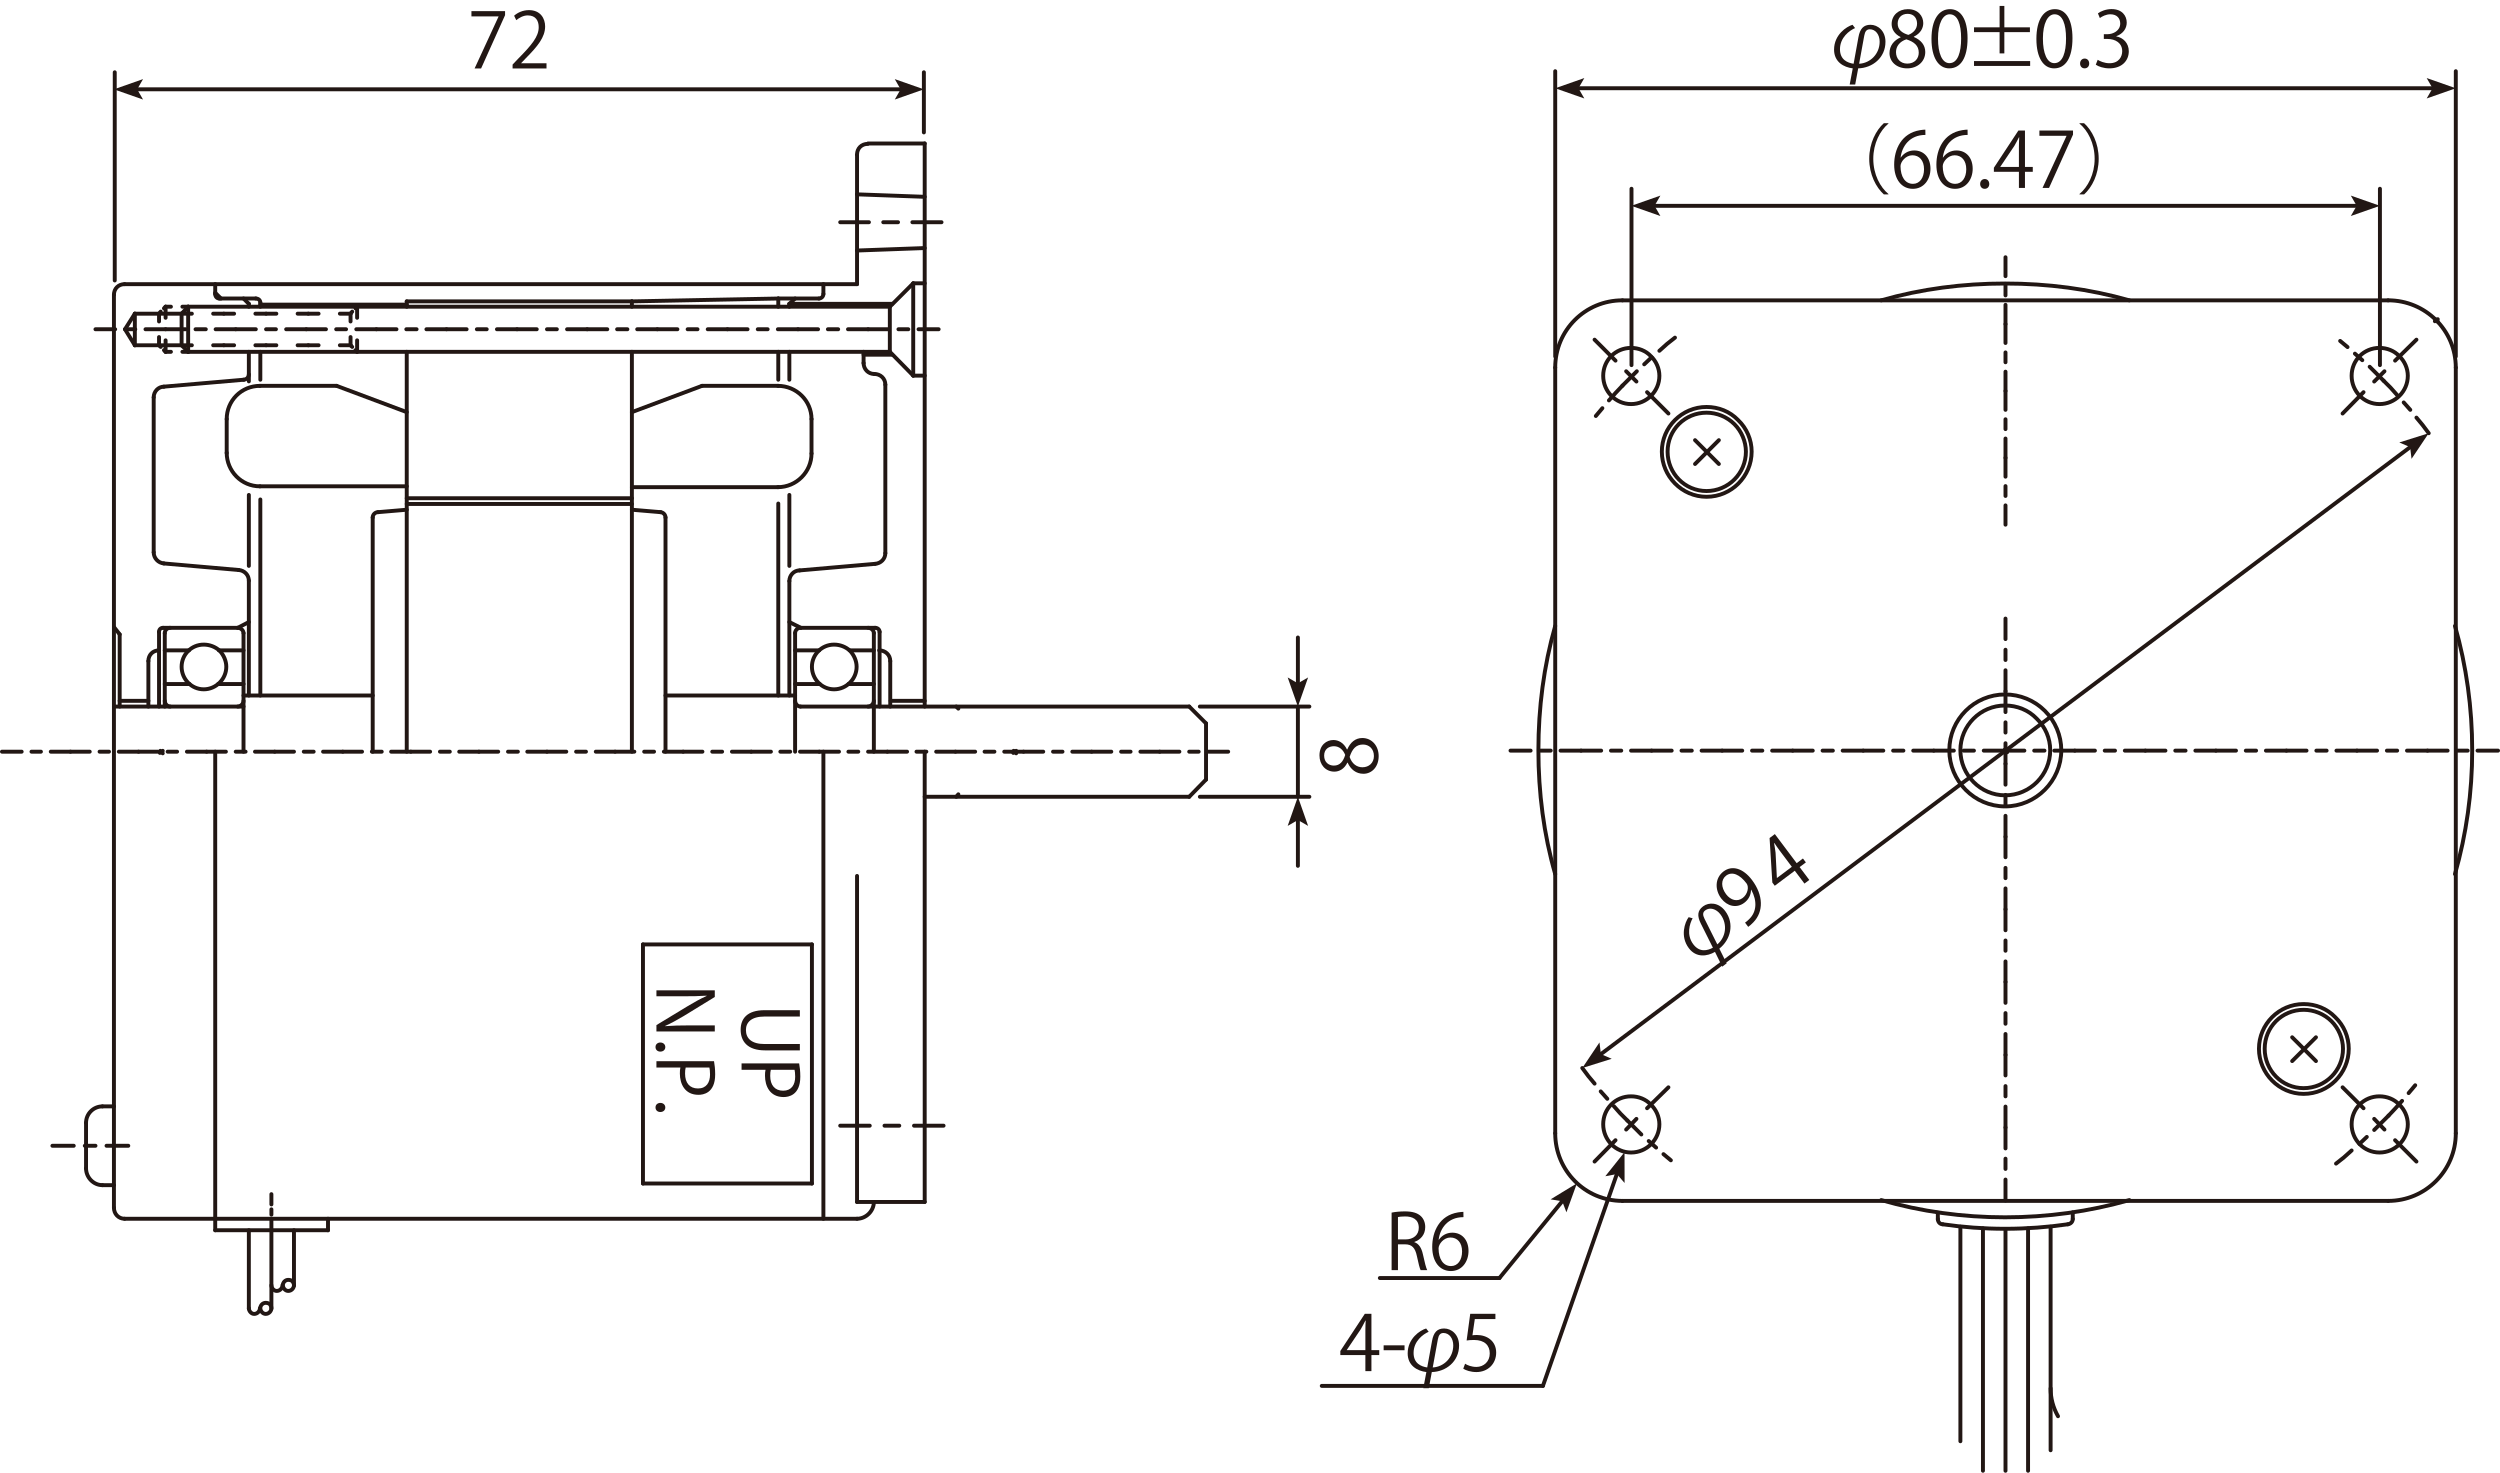 <?xml version="1.0" encoding="utf-8"?>
<!-- Generator: Adobe Illustrator 16.0.0, SVG Export Plug-In . SVG Version: 6.00 Build 0)  -->
<!DOCTYPE svg PUBLIC "-//W3C//DTD SVG 1.1//EN" "http://www.w3.org/Graphics/SVG/1.1/DTD/svg11.dtd">
<svg version="1.1" id="レイヤー_1" xmlns="http://www.w3.org/2000/svg" xmlns:xlink="http://www.w3.org/1999/xlink" x="0px"
	 y="0px" width="360.614px" height="212.435px" viewBox="0 0 360.614 212.435" style="enable-background:new 0 0 360.614 212.435;"
	 xml:space="preserve">
<style type="text/css">
<![CDATA[
	.st0{fill:none;stroke:#221714;stroke-width:0.567;stroke-linecap:round;stroke-linejoin:round;stroke-miterlimit:10;}
	.st1{fill:#221714;}
]]>
</style>
<g>
	<path class="st1" d="M68.003,1.604h4.85v0.585l-3.458,7.689h-0.939l3.458-7.49V2.367h-3.911V1.604z"/>
	<path class="st1" d="M78.833,9.879h-4.894V9.315l0.806-0.851c1.966-1.988,2.961-3.192,2.961-4.54c0-0.884-0.387-1.702-1.58-1.702
		c-0.663,0-1.259,0.365-1.657,0.686l-0.31-0.641c0.508-0.453,1.259-0.807,2.143-0.807c1.668,0,2.331,1.215,2.331,2.353
		c0,1.558-1.094,2.884-2.806,4.607l-0.651,0.685v0.022h3.656V9.879z"/>
</g>
<g>
	<path class="st1" d="M110.349,151.512c-2.53,0-3.514-1.303-3.514-2.982c0-1.568,0.917-2.816,3.458-2.816h5.082v0.916h-5.093
		c-1.911,0-2.685,0.84-2.685,1.945c0,1.215,0.817,2.021,2.685,2.021h5.093v0.916H110.349z"/>
	<path class="st1" d="M115.275,153.395c0.089,0.486,0.166,1.127,0.166,1.912c0,2.717-1.746,2.938-2.408,2.938
		c-1.978,0-2.685-1.58-2.685-3.071c0-0.32,0.011-0.607,0.077-0.861h-3.458v-0.918H115.275z M111.188,154.313
		c-0.065,0.231-0.088,0.529-0.088,0.883c0,1.326,0.663,2.133,1.867,2.133s1.734-0.861,1.734-2.011c0-0.464-0.044-0.807-0.089-1.005
		H111.188z"/>
</g>
<g>
	<path class="st1" d="M94.687,148.781v-0.916l4.43-2.686c0.939-0.563,1.878-1.104,2.807-1.514l-0.012-0.043
		c-1.071,0.076-2.055,0.088-3.513,0.088h-3.712v-0.861h8.418v0.961l-4.43,2.717c-1.006,0.598-1.878,1.083-2.751,1.47l0.011,0.022
		c1.171-0.088,2.177-0.111,3.502-0.111h3.668v0.873H94.687z"/>
	<path class="st1" d="M95.25,150.377c0.42,0,0.718,0.276,0.718,0.662c0,0.387-0.298,0.652-0.718,0.652
		c-0.397,0-0.696-0.254-0.696-0.662C94.554,150.609,94.886,150.377,95.25,150.377z"/>
	<path class="st1" d="M102.994,153.074c0.089,0.486,0.166,1.127,0.166,1.91c0,2.719-1.746,2.939-2.408,2.939
		c-1.978,0-2.685-1.58-2.685-3.071c0-0.32,0.011-0.608,0.077-0.862h-3.458v-0.916H102.994z M98.906,153.99
		c-0.065,0.232-0.088,0.531-0.088,0.885c0,1.325,0.663,2.132,1.867,2.132s1.734-0.862,1.734-2.011c0-0.464-0.044-0.807-0.089-1.006
		H98.906z"/>
	<path class="st1" d="M95.25,159.088c0.42,0,0.718,0.275,0.718,0.662s-0.298,0.652-0.718,0.652c-0.397,0-0.696-0.254-0.696-0.663
		C94.554,159.319,94.886,159.088,95.25,159.088z"/>
</g>
<g>
	<path class="st1" d="M194.348,110.013c-0.431,0.896-1.16,1.293-1.867,1.293c-1.281,0-2.154-1.006-2.154-2.342
		c0-1.503,1.017-2.221,2.011-2.221c0.707,0,1.48,0.375,1.955,1.358h0.045c0.431-1.017,1.171-1.646,2.165-1.646
		c1.403,0,2.364,1.148,2.364,2.606c0,1.58-1.006,2.553-2.198,2.553c-1.072,0-1.846-0.642-2.276-1.603H194.348z M192.393,110.433
		c0.884,0.011,1.369-0.618,1.646-1.535c-0.276-0.719-0.84-1.26-1.624-1.26c-0.695,0-1.414,0.387-1.414,1.358
		C191,109.958,191.674,110.433,192.393,110.433z M196.602,107.395c-1.039,0-1.569,0.696-1.923,1.79
		c0.32,0.972,1.027,1.491,1.845,1.491c0.939,0,1.657-0.63,1.657-1.624C198.181,107.991,197.463,107.395,196.602,107.395z"/>
</g>
<line class="st0" x1="177.158" y1="108.426" x2="174.32" y2="108.426"/>
<line class="st0" x1="172.899" y1="108.426" x2="171.539" y2="108.426"/>
<line class="st0" x1="170.119" y1="108.426" x2="167.279" y2="108.426"/>
<line class="st0" x1="167.278" y1="108.426" x2="164.5" y2="108.426"/>
<line class="st0" x1="163.079" y1="108.426" x2="161.718" y2="108.426"/>
<line class="st0" x1="160.298" y1="108.426" x2="157.46" y2="108.426"/>
<line class="st0" x1="157.46" y1="108.426" x2="154.679" y2="108.426"/>
<line class="st0" x1="153.259" y1="108.426" x2="151.898" y2="108.426"/>
<line class="st0" x1="150.479" y1="108.426" x2="147.64" y2="108.426"/>
<line class="st0" x1="147.64" y1="108.426" x2="144.861" y2="108.426"/>
<line class="st0" x1="143.44" y1="108.426" x2="142.021" y2="108.426"/>
<line class="st0" x1="140.659" y1="108.426" x2="137.819" y2="108.426"/>
<line class="st0" x1="137.819" y1="108.426" x2="135.041" y2="108.426"/>
<line class="st0" x1="133.62" y1="108.426" x2="132.2" y2="108.426"/>
<line class="st0" x1="130.839" y1="108.426" x2="128.001" y2="108.426"/>
<line class="st0" x1="128.001" y1="108.426" x2="125.22" y2="108.426"/>
<line class="st0" x1="123.8" y1="108.426" x2="122.38" y2="108.426"/>
<line class="st0" x1="121.019" y1="108.426" x2="118.181" y2="108.426"/>
<line class="st0" x1="118.181" y1="108.426" x2="115.4" y2="108.426"/>
<line class="st0" x1="113.981" y1="108.426" x2="112.562" y2="108.426"/>
<line class="st0" x1="111.201" y1="108.426" x2="108.361" y2="108.426"/>
<line class="st0" x1="108.36" y1="108.426" x2="105.58" y2="108.426"/>
<line class="st0" x1="104.161" y1="108.426" x2="102.741" y2="108.426"/>
<line class="st0" x1="101.321" y1="108.426" x2="98.542" y2="108.426"/>
<line class="st0" x1="98.542" y1="108.426" x2="95.761" y2="108.426"/>
<line class="st0" x1="94.341" y1="108.426" x2="92.921" y2="108.426"/>
<line class="st0" x1="91.5" y1="108.426" x2="88.722" y2="108.426"/>
<line class="st0" x1="88.722" y1="108.426" x2="85.941" y2="108.426"/>
<line class="st0" x1="84.521" y1="108.426" x2="83.101" y2="108.426"/>
<line class="st0" x1="81.682" y1="108.426" x2="78.901" y2="108.426"/>
<line class="st0" x1="78.901" y1="108.426" x2="76.062" y2="108.426"/>
<line class="st0" x1="74.7" y1="108.426" x2="73.28" y2="108.426"/>
<line class="st0" x1="71.862" y1="108.426" x2="69.081" y2="108.426"/>
<line class="st0" x1="69.081" y1="108.426" x2="66.243" y2="108.426"/>
<line class="st0" x1="64.882" y1="108.426" x2="63.462" y2="108.426"/>
<line class="st0" x1="62.042" y1="108.426" x2="59.261" y2="108.426"/>
<line class="st0" x1="59.261" y1="108.426" x2="56.423" y2="108.426"/>
<line class="st0" x1="55.062" y1="108.426" x2="53.642" y2="108.426"/>
<line class="st0" x1="52.222" y1="108.426" x2="49.443" y2="108.426"/>
<line class="st0" x1="49.442" y1="108.426" x2="46.603" y2="108.426"/>
<line class="st0" x1="45.243" y1="108.426" x2="43.821" y2="108.426"/>
<line class="st0" x1="42.403" y1="108.426" x2="39.622" y2="108.426"/>
<line class="st0" x1="39.622" y1="108.426" x2="36.782" y2="108.426"/>
<line class="st0" x1="35.423" y1="108.426" x2="34.003" y2="108.426"/>
<line class="st0" x1="32.583" y1="108.426" x2="29.804" y2="108.426"/>
<line class="st0" x1="29.804" y1="108.426" x2="26.964" y2="108.426"/>
<line class="st0" x1="25.543" y1="108.426" x2="24.183" y2="108.426"/>
<line class="st0" x1="22.763" y1="108.426" x2="19.982" y2="108.426"/>
<line class="st0" x1="19.981" y1="108.426" x2="17.144" y2="108.426"/>
<line class="st0" x1="15.723" y1="108.426" x2="14.364" y2="108.426"/>
<line class="st0" x1="12.942" y1="108.426" x2="10.164" y2="108.426"/>
<line class="st0" x1="10.163" y1="108.426" x2="7.325" y2="108.426"/>
<line class="st0" x1="5.903" y1="108.426" x2="4.544" y2="108.426"/>
<line class="st0" x1="3.124" y1="108.426" x2="0.284" y2="108.426"/>
<line class="st0" x1="23.118" y1="108.305" x2="23.473" y2="108.663"/>
<line class="st0" x1="23.059" y1="108.602" x2="23.474" y2="108.304"/>
<line class="st0" x1="16.434" y1="101.916" x2="35.126" y2="101.916"/>
<line class="st0" x1="16.434" y1="42.524" x2="16.434" y2="174.205"/>
<line class="st0" x1="173.964" y1="104.344" x2="173.964" y2="112.447"/>
<line class="st0" x1="137.938" y1="101.916" x2="138.234" y2="102.215"/>
<line class="st0" x1="137.938" y1="114.932" x2="138.234" y2="114.577"/>
<line class="st0" x1="171.539" y1="101.916" x2="173.964" y2="104.344"/>
<line class="st0" x1="171.539" y1="114.932" x2="173.964" y2="112.448"/>
<line class="st0" x1="31.637" y1="43.06" x2="36.901" y2="43.06"/>
<path class="st0" d="M31.044,42.406L31.044,42.406c0,0.355,0.237,0.653,0.593,0.653"/>
<line class="st0" x1="91.147" y1="43.473" x2="58.67" y2="43.473"/>
<line class="st0" x1="91.147" y1="71.867" x2="58.67" y2="71.867"/>
<line class="st0" x1="91.147" y1="72.695" x2="58.67" y2="72.695"/>
<line class="st0" x1="91.147" y1="73.525" x2="95.287" y2="73.877"/>
<line class="st0" x1="95.996" y1="74.646" x2="95.996" y2="108.426"/>
<path class="st0" d="M95.996,74.646c0-0.413-0.354-0.77-0.769-0.77"/>
<line class="st0" x1="58.67" y1="73.525" x2="54.531" y2="73.877"/>
<line class="st0" x1="53.76" y1="74.646" x2="53.76" y2="108.426"/>
<path class="st0" d="M54.53,73.877L54.53,73.877c-0.415,0-0.77,0.355-0.77,0.77"/>
<line class="st0" x1="58.67" y1="70.15" x2="37.493" y2="70.15"/>
<line class="st0" x1="32.701" y1="65.36" x2="32.701" y2="60.448"/>
<line class="st0" x1="37.493" y1="55.658" x2="48.556" y2="55.658"/>
<line class="st0" x1="48.555" y1="55.658" x2="58.67" y2="59.447"/>
<line class="st0" x1="91.147" y1="70.27" x2="112.263" y2="70.27"/>
<line class="st0" x1="117.057" y1="65.418" x2="117.057" y2="60.449"/>
<line class="st0" x1="112.263" y1="55.658" x2="101.262" y2="55.658"/>
<line class="st0" x1="101.262" y1="55.658" x2="91.147" y2="59.447"/>
<path class="st0" d="M112.206,70.27c2.663,0,4.851-2.19,4.851-4.852"/>
<path class="st0" d="M117.057,60.449c0-2.661-2.188-4.79-4.851-4.79"/>
<line class="st0" x1="35.126" y1="43.06" x2="35.896" y2="43.828"/>
<line class="st0" x1="22.17" y1="57.314" x2="22.17" y2="79.676"/>
<line class="st0" x1="31.044" y1="42.406" x2="31.044" y2="40.988"/>
<line class="st0" x1="118.121" y1="43.06" x2="112.263" y2="43.06"/>
<path class="st0" d="M118.121,43.06c0.354,0,0.65-0.298,0.65-0.653"/>
<line class="st0" x1="118.771" y1="42.406" x2="118.771" y2="40.988"/>
<line class="st0" x1="37.552" y1="43.943" x2="58.67" y2="43.943"/>
<line class="st0" x1="133.383" y1="20.697" x2="133.383" y2="101.916"/>
<line class="st0" x1="133.383" y1="173.377" x2="133.383" y2="108.427"/>
<path class="st0" d="M128.414,95.353c0-0.89-0.709-1.54-1.596-1.54"/>
<line class="st0" x1="128.414" y1="95.353" x2="128.414" y2="101.917"/>
<line class="st0" x1="113.861" y1="43.828" x2="114.69" y2="43.06"/>
<line class="st0" x1="31.874" y1="43.06" x2="31.043" y2="42.229"/>
<path class="st0" d="M37.552,43.652c0-0.355-0.296-0.593-0.652-0.593"/>
<line class="st0" x1="133.383" y1="20.697" x2="125.219" y2="20.697"/>
<line class="st0" x1="123.624" y1="22.353" x2="123.624" y2="40.987"/>
<line class="st0" x1="121.197" y1="32.055" x2="125.339" y2="32.055"/>
<line class="st0" x1="127.408" y1="32.055" x2="129.537" y2="32.055"/>
<line class="st0" x1="131.609" y1="32.055" x2="135.809" y2="32.055"/>
<line class="st0" x1="91.147" y1="43.473" x2="91.147" y2="44.241"/>
<line class="st0" x1="58.67" y1="43.473" x2="58.67" y2="44.241"/>
<line class="st0" x1="35.186" y1="54.771" x2="23.592" y2="55.777"/>
<path class="st0" d="M37.493,55.658L37.493,55.658c-2.662,0-4.792,2.13-4.792,4.791"/>
<path class="st0" d="M32.701,65.3L32.701,65.3c0,2.664,2.129,4.851,4.792,4.851"/>
<line class="st0" x1="35.895" y1="43.828" x2="35.895" y2="44.24"/>
<line class="st0" x1="37.552" y1="43.652" x2="37.552" y2="44.241"/>
<line class="st0" x1="112.263" y1="43.06" x2="112.263" y2="44.24"/>
<line class="st0" x1="113.861" y1="43.828" x2="113.861" y2="44.24"/>
<line class="st0" x1="133.383" y1="173.377" x2="123.624" y2="173.377"/>
<line class="st0" x1="121.197" y1="162.375" x2="125.457" y2="162.375"/>
<line class="st0" x1="127.586" y1="162.375" x2="129.715" y2="162.375"/>
<line class="st0" x1="131.845" y1="162.375" x2="136.105" y2="162.375"/>
<line class="st0" x1="123.624" y1="175.8" x2="17.971" y2="175.8"/>
<line class="st0" x1="123.624" y1="40.988" x2="17.971" y2="40.988"/>
<path class="st0" d="M17.971,40.988L17.971,40.988c-0.887,0-1.537,0.649-1.537,1.537"/>
<path class="st0" d="M16.434,174.205L16.434,174.205c0,0.888,0.65,1.595,1.537,1.595"/>
<line class="st0" x1="92.745" y1="136.229" x2="117.116" y2="136.229"/>
<line class="st0" x1="117.116" y1="136.229" x2="117.116" y2="170.715"/>
<line class="st0" x1="117.116" y1="170.715" x2="92.745" y2="170.715"/>
<line class="st0" x1="92.745" y1="170.715" x2="92.745" y2="136.229"/>
<line class="st0" x1="114.69" y1="100.322" x2="95.997" y2="100.322"/>
<line class="st0" x1="112.263" y1="72.635" x2="112.263" y2="100.322"/>
<line class="st0" x1="126.877" y1="101.916" x2="126.877" y2="91.151"/>
<line class="st0" x1="114.69" y1="108.426" x2="114.69" y2="91.327"/>
<path class="st0" d="M122.617,93.873c-0.65-0.592-1.478-0.891-2.307-0.891c-1.774,0-3.194,1.422-3.194,3.196
	c0,1.778,1.42,3.253,3.194,3.253c1.774,0,3.253-1.475,3.253-3.253C123.563,95.353,123.209,94.523,122.617,93.873"/>
<path class="st0" d="M126.049,91.328c0-0.413-0.415-0.769-0.83-0.769"/>
<path class="st0" d="M115.459,90.56L115.459,90.56c-0.415,0-0.769,0.355-0.769,0.769"/>
<path class="st0" d="M125.22,101.916c0.415,0,0.83-0.412,0.83-0.825"/>
<path class="st0" d="M114.69,101.09L114.69,101.09c0,0.414,0.354,0.826,0.769,0.826"/>
<line class="st0" x1="126.049" y1="93.813" x2="122.549" y2="93.813"/>
<line class="st0" x1="118.155" y1="93.813" x2="114.69" y2="93.813"/>
<line class="st0" x1="126.049" y1="98.666" x2="122.392" y2="98.666"/>
<line class="st0" x1="118.24" y1="98.666" x2="114.691" y2="98.666"/>
<line class="st0" x1="126.225" y1="90.56" x2="115.518" y2="90.56"/>
<line class="st0" x1="128.473" y1="101.09" x2="133.383" y2="101.09"/>
<line class="st0" x1="113.861" y1="83.816" x2="113.861" y2="100.322"/>
<path class="st0" d="M22.94,93.813L22.94,93.813c-0.887,0-1.537,0.65-1.537,1.54"/>
<line class="st0" x1="21.403" y1="95.353" x2="21.403" y2="101.917"/>
<line class="st0" x1="35.126" y1="100.322" x2="53.761" y2="100.322"/>
<line class="st0" x1="22.94" y1="101.916" x2="22.94" y2="91.151"/>
<line class="st0" x1="35.126" y1="108.426" x2="35.126" y2="91.327"/>
<path class="st0" d="M31.696,93.873c-0.652-0.592-1.479-0.891-2.307-0.891c-1.776,0-3.193,1.422-3.193,3.196
	c0,1.778,1.417,3.253,3.193,3.253c1.774,0,3.253-1.475,3.253-3.253C32.642,95.353,32.287,94.523,31.696,93.873"/>
<path class="st0" d="M24.538,90.56L24.538,90.56c-0.415,0-0.77,0.355-0.77,0.769"/>
<path class="st0" d="M35.126,91.328c0-0.413-0.413-0.769-0.828-0.769"/>
<path class="st0" d="M23.768,101.09L23.768,101.09c0,0.414,0.355,0.826,0.77,0.826"/>
<path class="st0" d="M34.299,101.916c0.415,0,0.828-0.412,0.828-0.825"/>
<line class="st0" x1="23.768" y1="93.813" x2="27.26" y2="93.813"/>
<line class="st0" x1="31.577" y1="93.813" x2="35.126" y2="93.813"/>
<line class="st0" x1="23.768" y1="98.666" x2="27.331" y2="98.666"/>
<line class="st0" x1="31.471" y1="98.666" x2="35.127" y2="98.666"/>
<line class="st0" x1="23.533" y1="90.56" x2="34.299" y2="90.56"/>
<line class="st0" x1="35.895" y1="89.73" x2="34.299" y2="90.561"/>
<line class="st0" x1="35.895" y1="83.759" x2="35.895" y2="100.322"/>
<line class="st0" x1="23.592" y1="81.271" x2="34.416" y2="82.219"/>
<path class="st0" d="M35.126,54.771c0.415,0,0.769-0.354,0.769-0.771"/>
<line class="st0" x1="47.313" y1="177.459" x2="31.044" y2="177.459"/>
<line class="st0" x1="47.313" y1="177.459" x2="47.313" y2="175.8"/>
<line class="st0" x1="39.148" y1="177.459" x2="39.148" y2="175.922"/>
<line class="st0" x1="39.148" y1="175.211" x2="39.148" y2="174.442"/>
<line class="st0" x1="39.148" y1="173.732" x2="39.148" y2="172.253"/>
<path class="st0" d="M125.161,20.755L125.161,20.755c-0.887,0-1.537,0.653-1.537,1.54"/>
<path class="st0" d="M22.17,79.676L22.17,79.676c0,0.826,0.652,1.537,1.481,1.595"/>
<line class="st0" x1="23.768" y1="91.328" x2="23.768" y2="101.917"/>
<path class="st0" d="M23.533,90.56L23.533,90.56c-0.355,0-0.593,0.237-0.593,0.592"/>
<line class="st0" x1="35.895" y1="71.393" x2="35.895" y2="81.626"/>
<path class="st0" d="M23.651,55.777c-0.83,0-1.481,0.711-1.481,1.537"/>
<line class="st0" x1="31.044" y1="177.459" x2="31.044" y2="108.426"/>
<path class="st0" d="M35.895,83.759c0-0.83-0.65-1.479-1.479-1.541"/>
<line class="st0" x1="118.771" y1="108.426" x2="118.771" y2="175.801"/>
<line class="st0" x1="123.624" y1="173.377" x2="123.624" y2="126.351"/>
<line class="st0" x1="126.225" y1="81.332" x2="115.34" y2="82.279"/>
<path class="st0" d="M126.225,81.332c0.828-0.059,1.479-0.711,1.479-1.537"/>
<path class="st0" d="M115.34,82.279c-0.828,0-1.479,0.708-1.479,1.537"/>
<line class="st0" x1="113.861" y1="71.393" x2="113.861" y2="81.626"/>
<line class="st0" x1="37.552" y1="72.046" x2="37.552" y2="100.322"/>
<line class="st0" x1="113.861" y1="89.73" x2="115.519" y2="90.561"/>
<line class="st0" x1="127.705" y1="79.795" x2="127.705" y2="55.479"/>
<line class="st0" x1="112.263" y1="43.06" x2="91.147" y2="43.473"/>
<path class="st0" d="M123.624,175.8c1.3,0,2.426-1.12,2.426-2.423"/>
<path class="st0" d="M35.895,188.697L35.895,188.697c0,0.413,0.355,0.83,0.769,0.83c0.473,0,0.829-0.417,0.829-0.83"/>
<path class="st0" d="M38.913,188.108c-0.177-0.119-0.355-0.179-0.592-0.179c-0.413,0-0.768,0.354-0.768,0.768
	s0.355,0.829,0.768,0.829c0.472,0,0.828-0.416,0.828-0.829C39.149,188.461,39.032,188.284,38.913,188.108"/>
<path class="st0" d="M39.148,185.387L39.148,185.387c0,0.413,0.355,0.826,0.77,0.826c0.472,0,0.828-0.413,0.828-0.826"/>
<path class="st0" d="M42.166,184.795c-0.178-0.119-0.355-0.181-0.592-0.181c-0.413,0-0.769,0.356-0.769,0.772
	c0,0.413,0.356,0.826,0.769,0.826c0.473,0,0.829-0.413,0.829-0.826C42.403,185.149,42.285,184.971,42.166,184.795"/>
<line class="st0" x1="35.895" y1="188.758" x2="35.895" y2="177.459"/>
<line class="st0" x1="42.403" y1="177.459" x2="42.403" y2="185.444"/>
<line class="st0" x1="39.148" y1="188.758" x2="39.148" y2="177.459"/>
<line class="st0" x1="131.728" y1="40.869" x2="131.728" y2="54.18"/>
<line class="st0" x1="26.195" y1="45.246" x2="26.195" y2="49.803"/>
<line class="st0" x1="131.728" y1="40.869" x2="133.384" y2="40.869"/>
<line class="st0" x1="131.728" y1="40.869" x2="128.354" y2="44.241"/>
<line class="st0" x1="128.71" y1="43.828" x2="113.861" y2="43.828"/>
<line class="st0" x1="131.728" y1="54.18" x2="133.384" y2="54.18"/>
<line class="st0" x1="131.728" y1="54.18" x2="128.354" y2="50.747"/>
<line class="st0" x1="128.71" y1="51.164" x2="124.568" y2="51.164"/>
<line class="st0" x1="128.354" y1="44.24" x2="128.354" y2="50.747"/>
<line class="st0" x1="124.568" y1="52.406" x2="124.568" y2="50.747"/>
<path class="st0" d="M127.705,55.479c0-0.887-0.711-1.537-1.598-1.537"/>
<path class="st0" d="M124.568,52.345L124.568,52.345c0,0.887,0.651,1.598,1.539,1.598"/>
<line class="st0" x1="128.354" y1="44.24" x2="27.14" y2="44.24"/>
<line class="st0" x1="27.14" y1="44.24" x2="26.196" y2="45.246"/>
<line class="st0" x1="18.03" y1="47.494" x2="19.451" y2="45.246"/>
<line class="st0" x1="19.45" y1="45.246" x2="26.195" y2="45.246"/>
<line class="st0" x1="27.14" y1="44.24" x2="26.312" y2="44.24"/>
<line class="st0" x1="24.655" y1="44.24" x2="23.886" y2="44.24"/>
<line class="st0" x1="23.886" y1="44.24" x2="23.651" y2="44.478"/>
<line class="st0" x1="23.177" y1="44.951" x2="22.94" y2="45.246"/>
<line class="st0" x1="27.14" y1="50.747" x2="26.196" y2="49.803"/>
<line class="st0" x1="18.03" y1="47.494" x2="19.451" y2="49.803"/>
<line class="st0" x1="19.45" y1="49.803" x2="26.195" y2="49.803"/>
<line class="st0" x1="27.14" y1="50.747" x2="26.312" y2="50.747"/>
<line class="st0" x1="24.655" y1="50.747" x2="23.886" y2="50.747"/>
<line class="st0" x1="23.886" y1="50.747" x2="23.651" y2="50.514"/>
<line class="st0" x1="23.177" y1="50.039" x2="22.94" y2="49.803"/>
<line class="st0" x1="22.94" y1="45.246" x2="22.94" y2="46.37"/>
<line class="st0" x1="22.94" y1="48.621" x2="22.94" y2="49.803"/>
<line class="st0" x1="23.886" y1="44.24" x2="23.886" y2="45.839"/>
<line class="st0" x1="23.886" y1="49.092" x2="23.886" y2="50.747"/>
<line class="st0" x1="19.45" y1="45.246" x2="19.45" y2="49.803"/>
<line class="st0" x1="27.14" y1="44.24" x2="27.14" y2="50.747"/>
<line class="st0" x1="128.354" y1="50.747" x2="27.14" y2="50.747"/>
<line class="st0" x1="50.566" y1="45.246" x2="50.566" y2="46.37"/>
<line class="st0" x1="50.566" y1="48.621" x2="50.566" y2="49.803"/>
<line class="st0" x1="51.512" y1="44.24" x2="51.512" y2="45.839"/>
<line class="st0" x1="51.512" y1="49.092" x2="51.512" y2="50.747"/>
<line class="st0" x1="51.512" y1="44.24" x2="51.275" y2="44.478"/>
<line class="st0" x1="50.803" y1="44.951" x2="50.566" y2="45.246"/>
<line class="st0" x1="51.512" y1="50.747" x2="51.275" y2="50.514"/>
<line class="st0" x1="50.803" y1="50.039" x2="50.566" y2="49.803"/>
<line class="st0" x1="50.566" y1="49.803" x2="49.027" y2="49.803"/>
<line class="st0" x1="45.952" y1="49.803" x2="44.473" y2="49.803"/>
<line class="st0" x1="44.473" y1="49.803" x2="42.934" y2="49.803"/>
<line class="st0" x1="39.859" y1="49.803" x2="38.38" y2="49.803"/>
<line class="st0" x1="38.38" y1="49.803" x2="36.843" y2="49.803"/>
<line class="st0" x1="33.766" y1="49.803" x2="32.287" y2="49.803"/>
<line class="st0" x1="32.287" y1="49.803" x2="30.75" y2="49.803"/>
<line class="st0" x1="27.673" y1="49.803" x2="26.195" y2="49.803"/>
<line class="st0" x1="26.195" y1="45.246" x2="27.673" y2="45.246"/>
<line class="st0" x1="30.75" y1="45.246" x2="32.287" y2="45.246"/>
<line class="st0" x1="32.287" y1="45.246" x2="33.766" y2="45.246"/>
<line class="st0" x1="36.843" y1="45.246" x2="38.38" y2="45.246"/>
<line class="st0" x1="38.38" y1="45.246" x2="39.859" y2="45.246"/>
<line class="st0" x1="42.935" y1="45.246" x2="44.474" y2="45.246"/>
<line class="st0" x1="44.473" y1="45.246" x2="45.952" y2="45.246"/>
<line class="st0" x1="49.028" y1="45.246" x2="50.567" y2="45.246"/>
<line class="st0" x1="35.895" y1="50.747" x2="35.895" y2="55.009"/>
<line class="st0" x1="37.552" y1="50.747" x2="37.552" y2="54.772"/>
<line class="st0" x1="13.771" y1="47.494" x2="16.612" y2="47.494"/>
<line class="st0" x1="18.091" y1="47.494" x2="19.509" y2="47.494"/>
<line class="st0" x1="20.989" y1="47.494" x2="23.886" y2="47.494"/>
<line class="st0" x1="23.886" y1="47.494" x2="26.785" y2="47.494"/>
<line class="st0" x1="28.206" y1="47.494" x2="29.684" y2="47.494"/>
<line class="st0" x1="31.105" y1="47.494" x2="34.003" y2="47.494"/>
<line class="st0" x1="34.003" y1="47.494" x2="36.9" y2="47.494"/>
<line class="st0" x1="38.38" y1="47.494" x2="39.8" y2="47.494"/>
<line class="st0" x1="41.279" y1="47.494" x2="44.176" y2="47.494"/>
<line class="st0" x1="44.177" y1="47.494" x2="47.017" y2="47.494"/>
<line class="st0" x1="48.496" y1="47.494" x2="49.916" y2="47.494"/>
<line class="st0" x1="51.394" y1="47.494" x2="54.293" y2="47.494"/>
<line class="st0" x1="54.293" y1="47.494" x2="57.19" y2="47.494"/>
<line class="st0" x1="58.611" y1="47.494" x2="60.09" y2="47.494"/>
<line class="st0" x1="61.51" y1="47.494" x2="64.407" y2="47.494"/>
<line class="st0" x1="64.408" y1="47.494" x2="67.307" y2="47.494"/>
<line class="st0" x1="68.787" y1="47.494" x2="70.205" y2="47.494"/>
<line class="st0" x1="71.684" y1="47.494" x2="74.582" y2="47.494"/>
<line class="st0" x1="74.582" y1="47.494" x2="77.422" y2="47.494"/>
<line class="st0" x1="78.901" y1="47.494" x2="80.322" y2="47.494"/>
<line class="st0" x1="81.799" y1="47.494" x2="84.698" y2="47.494"/>
<line class="st0" x1="84.698" y1="47.494" x2="87.596" y2="47.494"/>
<line class="st0" x1="89.018" y1="47.494" x2="90.496" y2="47.494"/>
<line class="st0" x1="91.916" y1="47.494" x2="94.814" y2="47.494"/>
<line class="st0" x1="94.815" y1="47.494" x2="97.712" y2="47.494"/>
<line class="st0" x1="99.191" y1="47.494" x2="100.611" y2="47.494"/>
<line class="st0" x1="102.089" y1="47.494" x2="104.93" y2="47.494"/>
<line class="st0" x1="104.93" y1="47.494" x2="107.829" y2="47.494"/>
<line class="st0" x1="109.307" y1="47.494" x2="110.727" y2="47.494"/>
<line class="st0" x1="112.206" y1="47.494" x2="115.104" y2="47.494"/>
<line class="st0" x1="115.104" y1="47.494" x2="118.002" y2="47.494"/>
<line class="st0" x1="119.423" y1="47.494" x2="120.901" y2="47.494"/>
<line class="st0" x1="122.322" y1="47.494" x2="125.219" y2="47.494"/>
<line class="st0" x1="125.22" y1="47.494" x2="128.119" y2="47.494"/>
<line class="st0" x1="129.597" y1="47.494" x2="131.017" y2="47.494"/>
<line class="st0" x1="132.496" y1="47.494" x2="135.394" y2="47.494"/>
<line class="st0" x1="112.263" y1="50.747" x2="112.263" y2="54.772"/>
<line class="st0" x1="113.861" y1="50.747" x2="113.861" y2="54.772"/>
<line class="st0" x1="91.147" y1="50.747" x2="91.147" y2="108.426"/>
<line class="st0" x1="58.67" y1="50.747" x2="58.67" y2="108.426"/>
<line class="st0" x1="123.624" y1="28.033" x2="133.384" y2="28.388"/>
<line class="st0" x1="123.624" y1="36.137" x2="133.384" y2="35.781"/>
<line class="st0" x1="12.411" y1="168.529" x2="12.411" y2="161.959"/>
<line class="st0" x1="14.777" y1="159.592" x2="16.434" y2="159.592"/>
<line class="st0" x1="14.777" y1="170.953" x2="16.434" y2="170.953"/>
<path class="st0" d="M14.777,159.592L14.777,159.592c-1.301,0-2.366,1.066-2.366,2.366"/>
<path class="st0" d="M12.411,168.529L12.411,168.529c0,1.3,1.065,2.424,2.366,2.424"/>
<line class="st0" x1="7.56" y1="165.272" x2="10.637" y2="165.272"/>
<line class="st0" x1="12.233" y1="165.272" x2="13.772" y2="165.272"/>
<line class="st0" x1="15.368" y1="165.272" x2="18.504" y2="165.272"/>
<line class="st0" x1="146.219" y1="108.305" x2="146.574" y2="108.663"/>
<line class="st0" x1="146.16" y1="108.602" x2="146.575" y2="108.304"/>
<line class="st0" x1="115.459" y1="101.916" x2="171.539" y2="101.916"/>
<line class="st0" x1="171.539" y1="114.932" x2="133.384" y2="114.932"/>
<line class="st0" x1="126.049" y1="91.328" x2="126.049" y2="108.427"/>
<path class="st0" d="M126.877,91.152c0-0.355-0.296-0.593-0.652-0.593"/>
<line class="st0" x1="17.262" y1="101.09" x2="21.404" y2="101.09"/>
<line class="st0" x1="17.262" y1="91.504" x2="17.262" y2="101.917"/>
<line class="st0" x1="16.434" y1="90.441" x2="17.262" y2="91.504"/>
<line class="st0" x1="16.551" y1="40.456" x2="16.551" y2="10.427"/>
<line class="st0" x1="133.265" y1="19.1" x2="133.265" y2="10.427"/>
<line class="st0" x1="173.075" y1="114.932" x2="188.87" y2="114.932"/>
<line class="st0" x1="173.075" y1="101.916" x2="188.87" y2="101.916"/>
<line class="st0" x1="187.215" y1="114.932" x2="187.215" y2="101.916"/>
<line class="st0" x1="19.399" y1="12.885" x2="130.3" y2="12.885"/>
<polygon class="st1" points="133.265,12.885 129.066,14.359 129.911,12.885 129.066,11.41 "/>
<polygon class="st1" points="16.434,12.885 20.633,11.41 19.788,12.885 20.633,14.359 "/>
<line class="st0" x1="187.215" y1="98.951" x2="187.215" y2="91.957"/>
<polygon class="st1" points="187.215,101.916 185.741,97.718 187.215,98.563 188.689,97.718 "/>
<line class="st0" x1="187.215" y1="117.897" x2="187.215" y2="124.892"/>
<polygon class="st1" points="187.215,114.932 188.689,119.131 187.215,118.286 185.741,119.131 "/>
<g>
	<path class="st1" d="M267.585,4.049c-0.807,0.354-2.177,1.348-2.177,3.05c0,1.535,1.105,1.966,1.967,2.099l0.696-3.833
		c0.221-1.216,0.729-1.79,1.745-1.79c1.05,0,2.154,0.873,2.154,2.452c0,2.331-1.911,3.79-3.933,3.834l-0.432,2.331h-0.795
		l0.441-2.331c-1.292-0.155-2.695-0.917-2.695-2.696c0-2.165,1.801-3.336,2.663-3.59L267.585,4.049z M268.17,9.197
		c1.624-0.088,2.961-1.425,2.961-3.182c0-1.017-0.585-1.79-1.414-1.79c-0.464,0-0.696,0.299-0.807,0.917L268.17,9.197z"/>
	<path class="st1" d="M274.153,5.342c-0.896-0.431-1.293-1.16-1.293-1.867c0-1.281,1.006-2.154,2.342-2.154
		c1.503,0,2.221,1.017,2.221,2.011c0,0.707-0.375,1.48-1.358,1.955v0.045c1.017,0.431,1.646,1.171,1.646,2.165
		c0,1.403-1.148,2.364-2.606,2.364c-1.58,0-2.553-1.006-2.553-2.198c0-1.072,0.642-1.846,1.603-2.276V5.342z M276.771,7.596
		c0-1.039-0.696-1.569-1.79-1.923c-0.972,0.32-1.491,1.027-1.491,1.845c0,0.939,0.63,1.657,1.624,1.657
		C276.175,9.175,276.771,8.457,276.771,7.596z M273.733,3.387c-0.011,0.884,0.618,1.369,1.535,1.646
		c0.719-0.276,1.26-0.84,1.26-1.624c0-0.695-0.387-1.414-1.359-1.414C274.208,1.994,273.733,2.668,273.733,3.387z"/>
	<path class="st1" d="M278.608,5.618c0-2.895,1.127-4.298,2.674-4.298c1.568,0,2.53,1.48,2.53,4.188
		c0,2.872-1.006,4.353-2.651,4.353C279.658,9.86,278.608,8.38,278.608,5.618z M282.884,5.552c0-2.066-0.497-3.491-1.656-3.491
		c-0.983,0-1.68,1.314-1.68,3.491c0,2.176,0.607,3.558,1.646,3.558C282.42,9.109,282.884,7.518,282.884,5.552z"/>
	<path class="st1" d="M292.807,3.938v0.696h-3.689v3.071h-0.685V4.635h-3.69V3.938h3.69V0.856h0.685v3.082H292.807z M284.742,8.811
		h8.098v0.696h-8.098V8.811z"/>
	<path class="st1" d="M293.741,5.618c0-2.895,1.127-4.298,2.674-4.298c1.568,0,2.53,1.48,2.53,4.188
		c0,2.872-1.006,4.353-2.651,4.353C294.791,9.86,293.741,8.38,293.741,5.618z M298.017,5.552c0-2.066-0.497-3.491-1.656-3.491
		c-0.983,0-1.68,1.314-1.68,3.491c0,2.176,0.607,3.558,1.646,3.558C297.553,9.109,298.017,7.518,298.017,5.552z"/>
	<path class="st1" d="M300.042,9.164c0-0.42,0.276-0.718,0.663-0.718s0.652,0.298,0.652,0.718c0,0.397-0.255,0.696-0.663,0.696
		C300.274,9.86,300.042,9.528,300.042,9.164z"/>
	<path class="st1" d="M305.269,5.253c0.973,0.166,1.801,0.95,1.801,2.144c0,1.314-0.95,2.464-2.806,2.464
		c-0.829,0-1.58-0.266-1.956-0.53l0.276-0.707c0.299,0.198,0.961,0.497,1.69,0.497c1.392,0,1.845-0.973,1.845-1.734
		c0-1.216-1.027-1.768-2.11-1.768h-0.541V4.933h0.541c0.796,0,1.823-0.497,1.823-1.535c0-0.718-0.431-1.337-1.425-1.337
		c-0.607,0-1.183,0.299-1.514,0.541l-0.276-0.674c0.397-0.309,1.171-0.618,1.967-0.618c1.514,0,2.188,0.961,2.188,1.955
		c0,0.851-0.542,1.613-1.503,1.956V5.253z"/>
</g>
<g>
	<path class="st1" d="M197.822,197.78h-0.873v-2.32h-3.612v-0.585l3.535-5.369h0.95v5.247h1.127v0.707h-1.127V197.78z
		 M194.265,194.753h2.685v-2.938c0-0.453,0.022-0.895,0.045-1.325h-0.045c-0.254,0.508-0.452,0.861-0.662,1.237l-2.022,3.005
		V194.753z"/>
	<path class="st1" d="M199.583,194.058h3.016v0.707h-3.016V194.058z"/>
	<path class="st1" d="M206.08,192.102c-0.807,0.354-2.177,1.348-2.177,3.05c0,1.535,1.105,1.966,1.967,2.099l0.696-3.833
		c0.221-1.216,0.729-1.79,1.745-1.79c1.05,0,2.154,0.873,2.154,2.452c0,2.331-1.911,3.79-3.933,3.834l-0.431,2.331h-0.796
		l0.442-2.331c-1.293-0.155-2.696-0.917-2.696-2.696c0-2.165,1.801-3.336,2.663-3.59L206.08,192.102z M206.665,197.25
		c1.624-0.088,2.961-1.425,2.961-3.182c0-1.017-0.585-1.79-1.414-1.79c-0.464,0-0.695,0.299-0.807,0.917L206.665,197.25z"/>
	<path class="st1" d="M215.707,189.506v0.762h-2.972l-0.342,2.343c0.177-0.022,0.354-0.044,0.641-0.044
		c1.469,0,2.783,0.872,2.783,2.54c0,1.636-1.215,2.807-2.85,2.807c-0.829,0-1.524-0.243-1.9-0.486l0.266-0.718
		c0.309,0.21,0.916,0.464,1.635,0.464c1.038,0,1.934-0.763,1.922-1.956c0-1.138-0.729-1.933-2.275-1.933
		c-0.442,0-0.784,0.033-1.061,0.077l0.52-3.855H215.707z"/>
</g>
<g>
	<path class="st1" d="M204.013,179.179c0.652,0.21,1.039,0.84,1.237,1.757c0.266,1.215,0.453,1.955,0.619,2.275h-0.95
		c-0.133-0.243-0.32-0.983-0.541-2.033c-0.243-1.171-0.707-1.689-1.701-1.689h-1.027v3.723h-0.917v-8.297
		c0.519-0.11,1.248-0.177,1.911-0.177c1.094,0,1.812,0.222,2.309,0.686c0.397,0.364,0.63,0.938,0.63,1.568
		c0,1.116-0.674,1.834-1.569,2.154V179.179z M202.731,178.781c1.171,0,1.922-0.663,1.922-1.68c0-1.248-0.938-1.635-1.966-1.635
		c-0.497,0-0.851,0.044-1.038,0.088v3.227H202.731z"/>
	<path class="st1" d="M207.552,178.825c0.376-0.553,1.05-1.017,1.934-1.017c1.403,0,2.342,1.05,2.342,2.641
		c0,1.514-0.928,2.895-2.541,2.895c-1.612,0-2.695-1.337-2.695-3.48c0-2.221,1.039-4.54,3.723-4.982
		c0.31-0.044,0.586-0.077,0.773-0.077l0.012,0.763c-2.298,0-3.392,1.668-3.58,3.259H207.552z M210.899,180.516
		c0-1.271-0.685-2.011-1.679-2.011c-0.973,0-1.713,0.95-1.713,1.568c0.011,1.514,0.652,2.552,1.801,2.552
		C210.27,182.625,210.899,181.764,210.899,180.516z"/>
</g>
<g>
	<path class="st1" d="M272.401,17.824c-1.205,1.006-2.188,2.851-2.188,5.082c0,2.287,1.016,4.109,2.188,5.082v0.056h-0.663
		c-1.116-1.006-2.11-2.861-2.11-5.138c0-2.275,0.994-4.132,2.11-5.137h0.663V17.824z"/>
	<path class="st1" d="M274.186,22.719c0.376-0.553,1.05-1.017,1.934-1.017c1.403,0,2.342,1.05,2.342,2.641
		c0,1.514-0.928,2.895-2.541,2.895c-1.612,0-2.695-1.337-2.695-3.48c0-2.22,1.039-4.54,3.724-4.982
		c0.309-0.044,0.585-0.077,0.772-0.077l0.012,0.763c-2.298,0-3.392,1.668-3.58,3.259H274.186z M277.533,24.409
		c0-1.271-0.685-2.011-1.679-2.011c-0.973,0-1.713,0.95-1.713,1.568c0.011,1.514,0.652,2.552,1.801,2.552
		C276.903,26.519,277.533,25.657,277.533,24.409z"/>
	<path class="st1" d="M280.276,22.719c0.376-0.553,1.05-1.017,1.934-1.017c1.403,0,2.342,1.05,2.342,2.641
		c0,1.514-0.928,2.895-2.541,2.895c-1.612,0-2.695-1.337-2.695-3.48c0-2.22,1.039-4.54,3.723-4.982
		c0.31-0.044,0.586-0.077,0.773-0.077l0.012,0.763c-2.298,0-3.392,1.668-3.58,3.259H280.276z M283.624,24.409
		c0-1.271-0.685-2.011-1.679-2.011c-0.973,0-1.713,0.95-1.713,1.568c0.011,1.514,0.652,2.552,1.801,2.552
		C282.994,26.519,283.624,25.657,283.624,24.409z"/>
	<path class="st1" d="M285.627,26.541c0-0.42,0.276-0.718,0.663-0.718s0.652,0.298,0.652,0.718c0,0.397-0.255,0.696-0.663,0.696
		C285.859,27.237,285.627,26.905,285.627,26.541z"/>
	<path class="st1" d="M292.092,27.104h-0.873v-2.32h-3.612v-0.585l3.535-5.369h0.95v5.247h1.127v0.707h-1.127V27.104z
		 M288.534,24.077h2.685v-2.938c0-0.453,0.022-0.895,0.045-1.325h-0.045c-0.254,0.508-0.452,0.861-0.662,1.237l-2.022,3.005V24.077z
		"/>
	<path class="st1" d="M294.173,18.83h4.85v0.586l-3.458,7.688h-0.938l3.457-7.49v-0.022h-3.91V18.83z"/>
	<path class="st1" d="M299.954,27.988c1.204-1.005,2.188-2.851,2.188-5.082c0-2.286-1.017-4.109-2.188-5.082V17.77h0.663
		c1.127,1.005,2.109,2.861,2.109,5.137c0,2.276-0.982,4.132-2.109,5.138h-0.663V27.988z"/>
</g>
<path class="st0" d="M294.965,102.537c-1.539-1.539-3.608-2.365-5.739-2.365c-4.438,0-8.045,3.604-8.045,8.043
	c0,4.438,3.607,8.104,8.045,8.104s8.105-3.666,8.105-8.104C297.331,106.086,296.443,104.014,294.965,102.537"/>
<polyline class="st0" points="350.333,62.488 349.446,61.304 348.561,60.24 "/>
<line class="st0" x1="347.671" y1="59.117" x2="346.725" y2="58.051"/>
<polyline class="st0" points="345.779,56.988 344.833,55.922 343.825,54.916 "/>
<polyline class="st0" points="343.825,54.916 342.822,53.911 341.814,52.905 "/>
<line class="st0" x1="340.75" y1="51.957" x2="339.687" y2="51.013"/>
<line class="st0" x1="338.621" y1="50.064" x2="337.557" y2="49.178"/>
<line class="st0" x1="348.56" y1="48.998" x2="345.482" y2="52.019"/>
<line class="st0" x1="343.945" y1="53.555" x2="342.467" y2="55.034"/>
<line class="st0" x1="340.928" y1="56.571" x2="337.91" y2="59.648"/>
<polyline class="st0" points="241.606,48.704 240.481,49.591 239.358,50.598 "/>
<line class="st0" x1="238.233" y1="51.545" x2="237.17" y2="52.55"/>
<polyline class="st0" points="236.104,53.555 235.1,54.561 234.034,55.626 "/>
<polyline class="st0" points="234.034,55.627 233.029,56.692 232.081,57.756 "/>
<line class="st0" x1="231.135" y1="58.88" x2="230.191" y2="60.004"/>
<line class="st0" x1="230.011" y1="48.998" x2="233.029" y2="52.019"/>
<line class="st0" x1="234.567" y1="53.555" x2="236.046" y2="55.034"/>
<line class="st0" x1="237.584" y1="56.571" x2="240.661" y2="59.648"/>
<polyline class="st0" points="228.237,154.059 229.124,155.244 230.011,156.307 "/>
<line class="st0" x1="230.898" y1="157.431" x2="231.846" y2="158.497"/>
<polyline class="st0" points="232.792,159.563 233.738,160.627 234.745,161.632 "/>
<polyline class="st0" points="234.745,161.632 235.75,162.637 236.754,163.643 "/>
<line class="st0" x1="237.82" y1="164.59" x2="238.885" y2="165.534"/>
<line class="st0" x1="239.95" y1="166.482" x2="241.014" y2="167.369"/>
<line class="st0" x1="230.011" y1="167.549" x2="233.029" y2="164.472"/>
<line class="st0" x1="234.567" y1="162.932" x2="236.046" y2="161.395"/>
<line class="st0" x1="237.584" y1="159.857" x2="240.661" y2="156.842"/>
<polyline class="st0" points="336.964,167.844 338.088,166.956 339.212,165.951 "/>
<line class="st0" x1="340.337" y1="165.004" x2="341.4" y2="163.998"/>
<polyline class="st0" points="342.467,162.992 343.471,161.988 344.536,160.925 "/>
<polyline class="st0" points="344.536,160.924 345.541,159.858 346.49,158.795 "/>
<line class="st0" x1="347.436" y1="157.672" x2="348.382" y2="156.545"/>
<line class="st0" x1="348.56" y1="167.549" x2="345.482" y2="164.472"/>
<line class="st0" x1="343.945" y1="162.932" x2="342.467" y2="161.395"/>
<line class="st0" x1="340.928" y1="159.857" x2="337.91" y2="156.842"/>
<line class="st0" x1="289.166" y1="108.154" x2="289.522" y2="108.512"/>
<line class="st0" x1="289.108" y1="108.451" x2="289.523" y2="108.153"/>
<line class="st0" x1="235.336" y1="52.668" x2="235.336" y2="27.229"/>
<line class="st0" x1="343.294" y1="52.668" x2="343.294" y2="27.229"/>
<line class="st0" x1="216.288" y1="184.35" x2="199.037" y2="184.35"/>
<line class="st0" x1="222.559" y1="199.907" x2="190.659" y2="199.907"/>
<path class="st0" d="M354.238,53.023c0-5.382-4.379-9.702-9.761-9.702"/>
<path class="st0" d="M234.034,43.322L234.034,43.322c-5.384,0-9.702,4.318-9.702,9.701"/>
<path class="st0" d="M344.478,173.226c5.382,0,9.761-4.377,9.761-9.759"/>
<path class="st0" d="M224.333,163.467L224.333,163.467c0,5.382,4.316,9.759,9.701,9.759"/>
<line class="st0" x1="351.279" y1="46.043" x2="351.635" y2="46.396"/>
<line class="st0" x1="351.221" y1="46.338" x2="351.636" y2="46.044"/>
<line class="st0" x1="224.333" y1="51.426" x2="224.333" y2="10.272"/>
<line class="st0" x1="354.238" y1="51.426" x2="354.238" y2="10.272"/>
<line class="st0" x1="224.333" y1="163.467" x2="224.333" y2="53.023"/>
<path class="st0" d="M307.149,43.322c-5.797-1.655-11.831-2.425-17.924-2.425c-6.092,0-12.067,0.77-17.866,2.425"/>
<path class="st0" d="M354.12,126.081c1.656-5.798,2.483-11.772,2.483-17.867c0-6.092-0.827-12.125-2.483-17.924"/>
<path class="st0" d="M271.36,173.107c5.737,1.659,11.773,2.484,17.864,2.484c6.094,0,12.128-0.825,17.926-2.484"/>
<path class="st0" d="M224.333,90.291c-1.657,5.798-2.425,11.83-2.425,17.924c0,6.093,0.768,12.129,2.425,17.867"/>
<line class="st0" x1="354.238" y1="163.467" x2="354.238" y2="53.023"/>
<line class="st0" x1="344.478" y1="173.226" x2="234.034" y2="173.226"/>
<line class="st0" x1="344.478" y1="43.322" x2="234.034" y2="43.322"/>
<line class="st0" x1="360.331" y1="108.275" x2="357.373" y2="108.275"/>
<line class="st0" x1="355.953" y1="108.275" x2="354.475" y2="108.275"/>
<line class="st0" x1="353.055" y1="108.275" x2="350.156" y2="108.275"/>
<line class="st0" x1="350.156" y1="108.275" x2="347.199" y2="108.275"/>
<line class="st0" x1="345.779" y1="108.275" x2="344.3" y2="108.275"/>
<line class="st0" x1="342.879" y1="108.275" x2="339.982" y2="108.275"/>
<line class="st0" x1="339.981" y1="108.275" x2="337.023" y2="108.275"/>
<line class="st0" x1="335.604" y1="108.275" x2="334.126" y2="108.275"/>
<line class="st0" x1="332.705" y1="108.275" x2="329.807" y2="108.275"/>
<line class="st0" x1="329.807" y1="108.275" x2="326.85" y2="108.275"/>
<line class="st0" x1="325.429" y1="108.275" x2="323.95" y2="108.275"/>
<line class="st0" x1="322.531" y1="108.275" x2="319.633" y2="108.275"/>
<line class="st0" x1="319.632" y1="108.275" x2="316.674" y2="108.275"/>
<line class="st0" x1="315.255" y1="108.275" x2="313.776" y2="108.275"/>
<line class="st0" x1="312.355" y1="108.275" x2="309.457" y2="108.275"/>
<line class="st0" x1="309.457" y1="108.275" x2="306.5" y2="108.275"/>
<line class="st0" x1="305.079" y1="108.275" x2="303.601" y2="108.275"/>
<line class="st0" x1="302.182" y1="108.275" x2="299.283" y2="108.275"/>
<line class="st0" x1="299.282" y1="108.275" x2="296.324" y2="108.275"/>
<line class="st0" x1="294.905" y1="108.275" x2="293.427" y2="108.275"/>
<line class="st0" x1="292.006" y1="108.275" x2="289.109" y2="108.275"/>
<line class="st0" x1="289.108" y1="108.275" x2="286.15" y2="108.275"/>
<line class="st0" x1="284.731" y1="108.275" x2="283.253" y2="108.275"/>
<line class="st0" x1="281.832" y1="108.275" x2="278.934" y2="108.275"/>
<line class="st0" x1="278.933" y1="108.275" x2="275.976" y2="108.275"/>
<line class="st0" x1="274.556" y1="108.275" x2="273.077" y2="108.275"/>
<line class="st0" x1="271.656" y1="108.275" x2="268.76" y2="108.275"/>
<line class="st0" x1="268.759" y1="108.275" x2="265.801" y2="108.275"/>
<line class="st0" x1="264.382" y1="108.275" x2="262.903" y2="108.275"/>
<line class="st0" x1="261.482" y1="108.275" x2="258.584" y2="108.275"/>
<line class="st0" x1="258.583" y1="108.275" x2="255.626" y2="108.275"/>
<line class="st0" x1="254.206" y1="108.275" x2="252.728" y2="108.275"/>
<line class="st0" x1="251.307" y1="108.275" x2="248.41" y2="108.275"/>
<line class="st0" x1="248.409" y1="108.275" x2="245.45" y2="108.275"/>
<line class="st0" x1="244.032" y1="108.275" x2="242.554" y2="108.275"/>
<line class="st0" x1="241.133" y1="108.275" x2="238.234" y2="108.275"/>
<line class="st0" x1="238.233" y1="108.275" x2="235.276" y2="108.275"/>
<line class="st0" x1="233.856" y1="108.275" x2="232.378" y2="108.275"/>
<line class="st0" x1="230.959" y1="108.275" x2="228.061" y2="108.275"/>
<line class="st0" x1="228.06" y1="108.275" x2="225.103" y2="108.275"/>
<line class="st0" x1="223.683" y1="108.275" x2="222.204" y2="108.275"/>
<line class="st0" x1="220.783" y1="108.275" x2="217.885" y2="108.275"/>
<line class="st0" x1="289.284" y1="37.109" x2="289.284" y2="39.832"/>
<line class="st0" x1="289.284" y1="41.192" x2="289.284" y2="42.61"/>
<line class="st0" x1="289.284" y1="43.972" x2="289.284" y2="46.755"/>
<line class="st0" x1="289.284" y1="46.754" x2="289.284" y2="49.473"/>
<line class="st0" x1="289.284" y1="50.834" x2="289.284" y2="52.256"/>
<line class="st0" x1="289.284" y1="53.613" x2="289.284" y2="56.395"/>
<line class="st0" x1="289.284" y1="56.395" x2="289.284" y2="59.117"/>
<line class="st0" x1="289.284" y1="60.478" x2="289.284" y2="61.896"/>
<line class="st0" x1="289.284" y1="63.257" x2="289.284" y2="66.036"/>
<line class="st0" x1="289.284" y1="66.036" x2="289.284" y2="68.758"/>
<line class="st0" x1="289.284" y1="70.119" x2="289.284" y2="71.537"/>
<line class="st0" x1="289.284" y1="72.9" x2="289.284" y2="75.68"/>
<line class="st0" x1="292.539" y1="177.189" x2="292.539" y2="212.151"/>
<line class="st0" x1="286.031" y1="177.189" x2="286.031" y2="212.151"/>
<line class="st0" x1="289.284" y1="212.151" x2="289.284" y2="177.309"/>
<path class="st0" d="M280.234,176.598c2.899,0.417,5.916,0.649,8.991,0.649c3.136,0,6.154-0.232,9.051-0.649"/>
<path class="st0" d="M298.277,176.598c0.415-0.059,0.709-0.353,0.709-0.77"/>
<path class="st0" d="M279.525,175.828L279.525,175.828c0,0.418,0.296,0.77,0.709,0.77"/>
<line class="st0" x1="298.986" y1="174.881" x2="298.986" y2="175.828"/>
<line class="st0" x1="279.525" y1="174.941" x2="279.525" y2="175.89"/>
<path class="st0" d="M336.846,146.724c-1.184-1.242-2.838-1.892-4.556-1.892c-3.549,0-6.445,2.896-6.445,6.448
	c0,3.548,2.896,6.507,6.445,6.507c3.609,0,6.508-2.959,6.508-6.507C338.798,149.563,338.087,147.908,336.846,146.724"/>
<path class="st0" d="M336.314,147.316c-1.065-1.066-2.544-1.655-4.023-1.655c-3.135,0-5.62,2.485-5.62,5.619
	c0,3.135,2.485,5.681,5.62,5.681c3.136,0,5.678-2.546,5.678-5.681C337.969,149.801,337.319,148.325,336.314,147.316"/>
<line class="st0" x1="330.636" y1="149.625" x2="334.066" y2="153.054"/>
<line class="st0" x1="330.636" y1="153.054" x2="334.066" y2="149.625"/>
<path class="st0" d="M250.716,60.596c-1.183-1.242-2.84-1.893-4.555-1.893c-3.549,0-6.448,2.898-6.448,6.446
	c0,3.551,2.899,6.51,6.448,6.51c3.608,0,6.507-2.959,6.507-6.51C252.668,63.437,251.959,61.777,250.716,60.596"/>
<path class="st0" d="M250.184,61.188c-1.065-1.065-2.542-1.659-4.022-1.659c-3.136,0-5.619,2.485-5.619,5.619
	c0,3.139,2.483,5.682,5.619,5.682c3.135,0,5.679-2.543,5.679-5.682C251.84,63.67,251.19,62.19,250.184,61.188"/>
<line class="st0" x1="247.936" y1="66.926" x2="244.504" y2="63.493"/>
<line class="st0" x1="247.936" y1="63.494" x2="244.504" y2="66.927"/>
<path class="st0" d="M293.781,103.658c-1.185-1.242-2.84-1.893-4.556-1.893c-3.548,0-6.447,2.901-6.447,6.448
	c0,3.552,2.899,6.508,6.447,6.508c3.609,0,6.508-2.956,6.508-6.508C295.733,106.498,295.022,104.844,293.781,103.658"/>
<line class="st0" x1="289.284" y1="89.228" x2="289.284" y2="92.183"/>
<line class="st0" x1="289.284" y1="93.723" x2="289.284" y2="95.201"/>
<line class="st0" x1="289.284" y1="96.682" x2="289.284" y2="99.697"/>
<line class="st0" x1="289.284" y1="99.697" x2="289.284" y2="102.714"/>
<line class="st0" x1="289.284" y1="104.193" x2="289.284" y2="105.669"/>
<line class="st0" x1="289.284" y1="107.209" x2="289.284" y2="110.168"/>
<line class="st0" x1="289.284" y1="110.168" x2="289.284" y2="113.184"/>
<line class="st0" x1="289.284" y1="114.663" x2="289.284" y2="116.204"/>
<line class="st0" x1="289.284" y1="117.68" x2="289.284" y2="120.695"/>
<line class="st0" x1="289.284" y1="120.695" x2="289.284" y2="123.653"/>
<line class="st0" x1="289.284" y1="125.191" x2="289.284" y2="126.67"/>
<line class="st0" x1="289.284" y1="128.149" x2="289.284" y2="131.166"/>
<line class="st0" x1="289.284" y1="131.166" x2="289.284" y2="134.186"/>
<line class="st0" x1="289.284" y1="135.661" x2="289.284" y2="137.141"/>
<line class="st0" x1="289.284" y1="138.681" x2="289.284" y2="141.639"/>
<line class="st0" x1="289.284" y1="141.639" x2="289.284" y2="144.655"/>
<line class="st0" x1="289.284" y1="146.135" x2="289.284" y2="147.672"/>
<line class="st0" x1="289.284" y1="149.15" x2="289.284" y2="152.167"/>
<line class="st0" x1="289.284" y1="152.167" x2="289.284" y2="155.125"/>
<line class="st0" x1="289.284" y1="156.666" x2="289.284" y2="158.142"/>
<line class="st0" x1="289.284" y1="159.621" x2="289.284" y2="162.637"/>
<line class="st0" x1="289.284" y1="162.637" x2="289.284" y2="165.653"/>
<line class="st0" x1="289.284" y1="167.133" x2="289.284" y2="168.611"/>
<line class="st0" x1="289.284" y1="170.148" x2="289.284" y2="173.169"/>
<line class="st0" x1="295.792" y1="209.192" x2="295.792" y2="176.952"/>
<line class="st0" x1="282.778" y1="207.893" x2="282.778" y2="176.953"/>
<path class="st0" d="M238.117,51.365c-0.711-0.769-1.776-1.182-2.841-1.182c-2.247,0-4.022,1.773-4.022,4.025
	c0,2.244,1.775,4.079,4.022,4.079s4.082-1.835,4.082-4.079C239.358,53.142,238.885,52.076,238.117,51.365"/>
<path class="st0" d="M238.117,159.326c-0.711-0.769-1.776-1.185-2.841-1.185c-2.247,0-4.022,1.774-4.022,4.025
	c0,2.244,1.775,4.079,4.022,4.079s4.082-1.835,4.082-4.079C239.358,161.1,238.885,160.037,238.117,159.326"/>
<path class="st0" d="M346.075,159.326c-0.711-0.769-1.775-1.185-2.841-1.185c-2.249,0-4.022,1.774-4.022,4.025
	c0,2.244,1.773,4.079,4.022,4.079c2.248,0,4.082-1.835,4.082-4.079C347.316,161.1,346.844,160.037,346.075,159.326"/>
<path class="st0" d="M346.075,51.365c-0.711-0.769-1.775-1.182-2.841-1.182c-2.249,0-4.022,1.773-4.022,4.025
	c0,2.244,1.773,4.079,4.022,4.079c2.248,0,4.082-1.835,4.082-4.079C347.316,53.142,346.844,52.076,346.075,51.365"/>
<path class="st0" d="M295.792,200.26L295.792,200.26c0,1.422,0.356,2.782,1.066,4.024"/>
<g>
	<path class="st1" d="M244.156,132.459c-0.433,0.767-0.933,2.384,0.09,3.745c0.921,1.228,2.063,0.909,2.833,0.498l-1.744-3.483
		c-0.553-1.105-0.492-1.869,0.321-2.479c0.839-0.63,2.247-0.595,3.194,0.669c1.399,1.863,0.747,4.178-0.844,5.426l1.055,2.123
		l-0.636,0.479l-1.046-2.131c-1.127,0.652-2.707,0.886-3.775-0.537c-1.299-1.732-0.563-3.75-0.024-4.471L244.156,132.459z
		 M247.715,136.225c1.246-1.045,1.513-2.916,0.458-4.322c-0.61-0.813-1.543-1.08-2.206-0.582c-0.37,0.278-0.376,0.656-0.095,1.217
		L247.715,136.225z"/>
</g>
<g>
	<path class="st1" d="M252.577,128.348c-0.017,0.732-0.324,1.391-0.969,1.874c-1.131,0.849-2.491,0.489-3.334-0.634
		c-0.908-1.209-0.949-2.92,0.35-3.895c1.236-0.928,2.832-0.44,4.1,1.248c1.65,2.199,1.686,4.563,0.188,6.102
		c-0.27,0.285-0.539,0.516-0.74,0.652l-0.457-0.609c0.199-0.123,0.391-0.308,0.646-0.556c0.995-0.995,1.157-2.525,0.244-4.202
		L252.577,128.348z M248.983,128.988c0.67,0.891,1.625,1.115,2.385,0.545c0.716-0.537,0.958-1.576,0.561-2.105
		c-0.955-1.273-2.066-1.779-2.941-1.123C248.218,126.883,248.241,127.998,248.983,128.988z"/>
</g>
<g>
	<path class="st1" d="M260.982,126.93l-0.698,0.524l-1.393-1.855l-2.89,2.169l-0.351-0.469l-0.396-6.416l0.76-0.57l3.15,4.197
		l0.901-0.678l0.425,0.566l-0.902,0.676L260.982,126.93z M256.319,126.645l2.147-1.611l-1.764-2.35
		c-0.272-0.363-0.519-0.73-0.76-1.088l-0.036,0.027c0.102,0.559,0.155,0.961,0.213,1.387l0.188,3.617L256.319,126.645z"/>
</g>
<line class="st0" x1="227.298" y1="12.73" x2="351.273" y2="12.73"/>
<polygon class="st1" points="354.238,12.73 350.038,14.205 350.884,12.73 350.038,11.257 "/>
<polygon class="st1" points="224.333,12.73 228.531,11.257 227.687,12.73 228.531,14.205 "/>
<line class="st0" x1="238.271" y1="29.687" x2="340.329" y2="29.687"/>
<polygon class="st1" points="343.294,29.687 339.095,31.16 339.94,29.687 339.095,28.213 "/>
<polygon class="st1" points="235.307,29.687 239.505,28.213 238.66,29.687 239.505,31.16 "/>
<line class="st0" x1="230.613" y1="152.283" x2="347.96" y2="64.266"/>
<polygon class="st1" points="350.333,62.488 347.855,66.186 347.649,64.497 346.088,63.823 "/>
<polygon class="st1" points="228.237,154.059 230.717,150.364 230.925,152.05 232.484,152.725 "/>
<line class="st0" x1="216.288" y1="184.35" x2="225.589" y2="172.979"/>
<polygon class="st1" points="227.467,170.684 225.95,174.867 225.343,173.279 223.667,173.001 "/>
<line class="st0" x1="222.559" y1="199.907" x2="233.352" y2="168.989"/>
<polygon class="st1" points="234.331,166.188 234.339,170.64 233.226,169.356 231.557,169.668 "/>
<g>
</g>
<g>
</g>
<g>
</g>
<g>
</g>
<g>
</g>
<g>
</g>
<g>
</g>
<g>
</g>
<g>
</g>
<g>
</g>
<g>
</g>
<g>
</g>
<g>
</g>
<g>
</g>
<g>
</g>
</svg>
